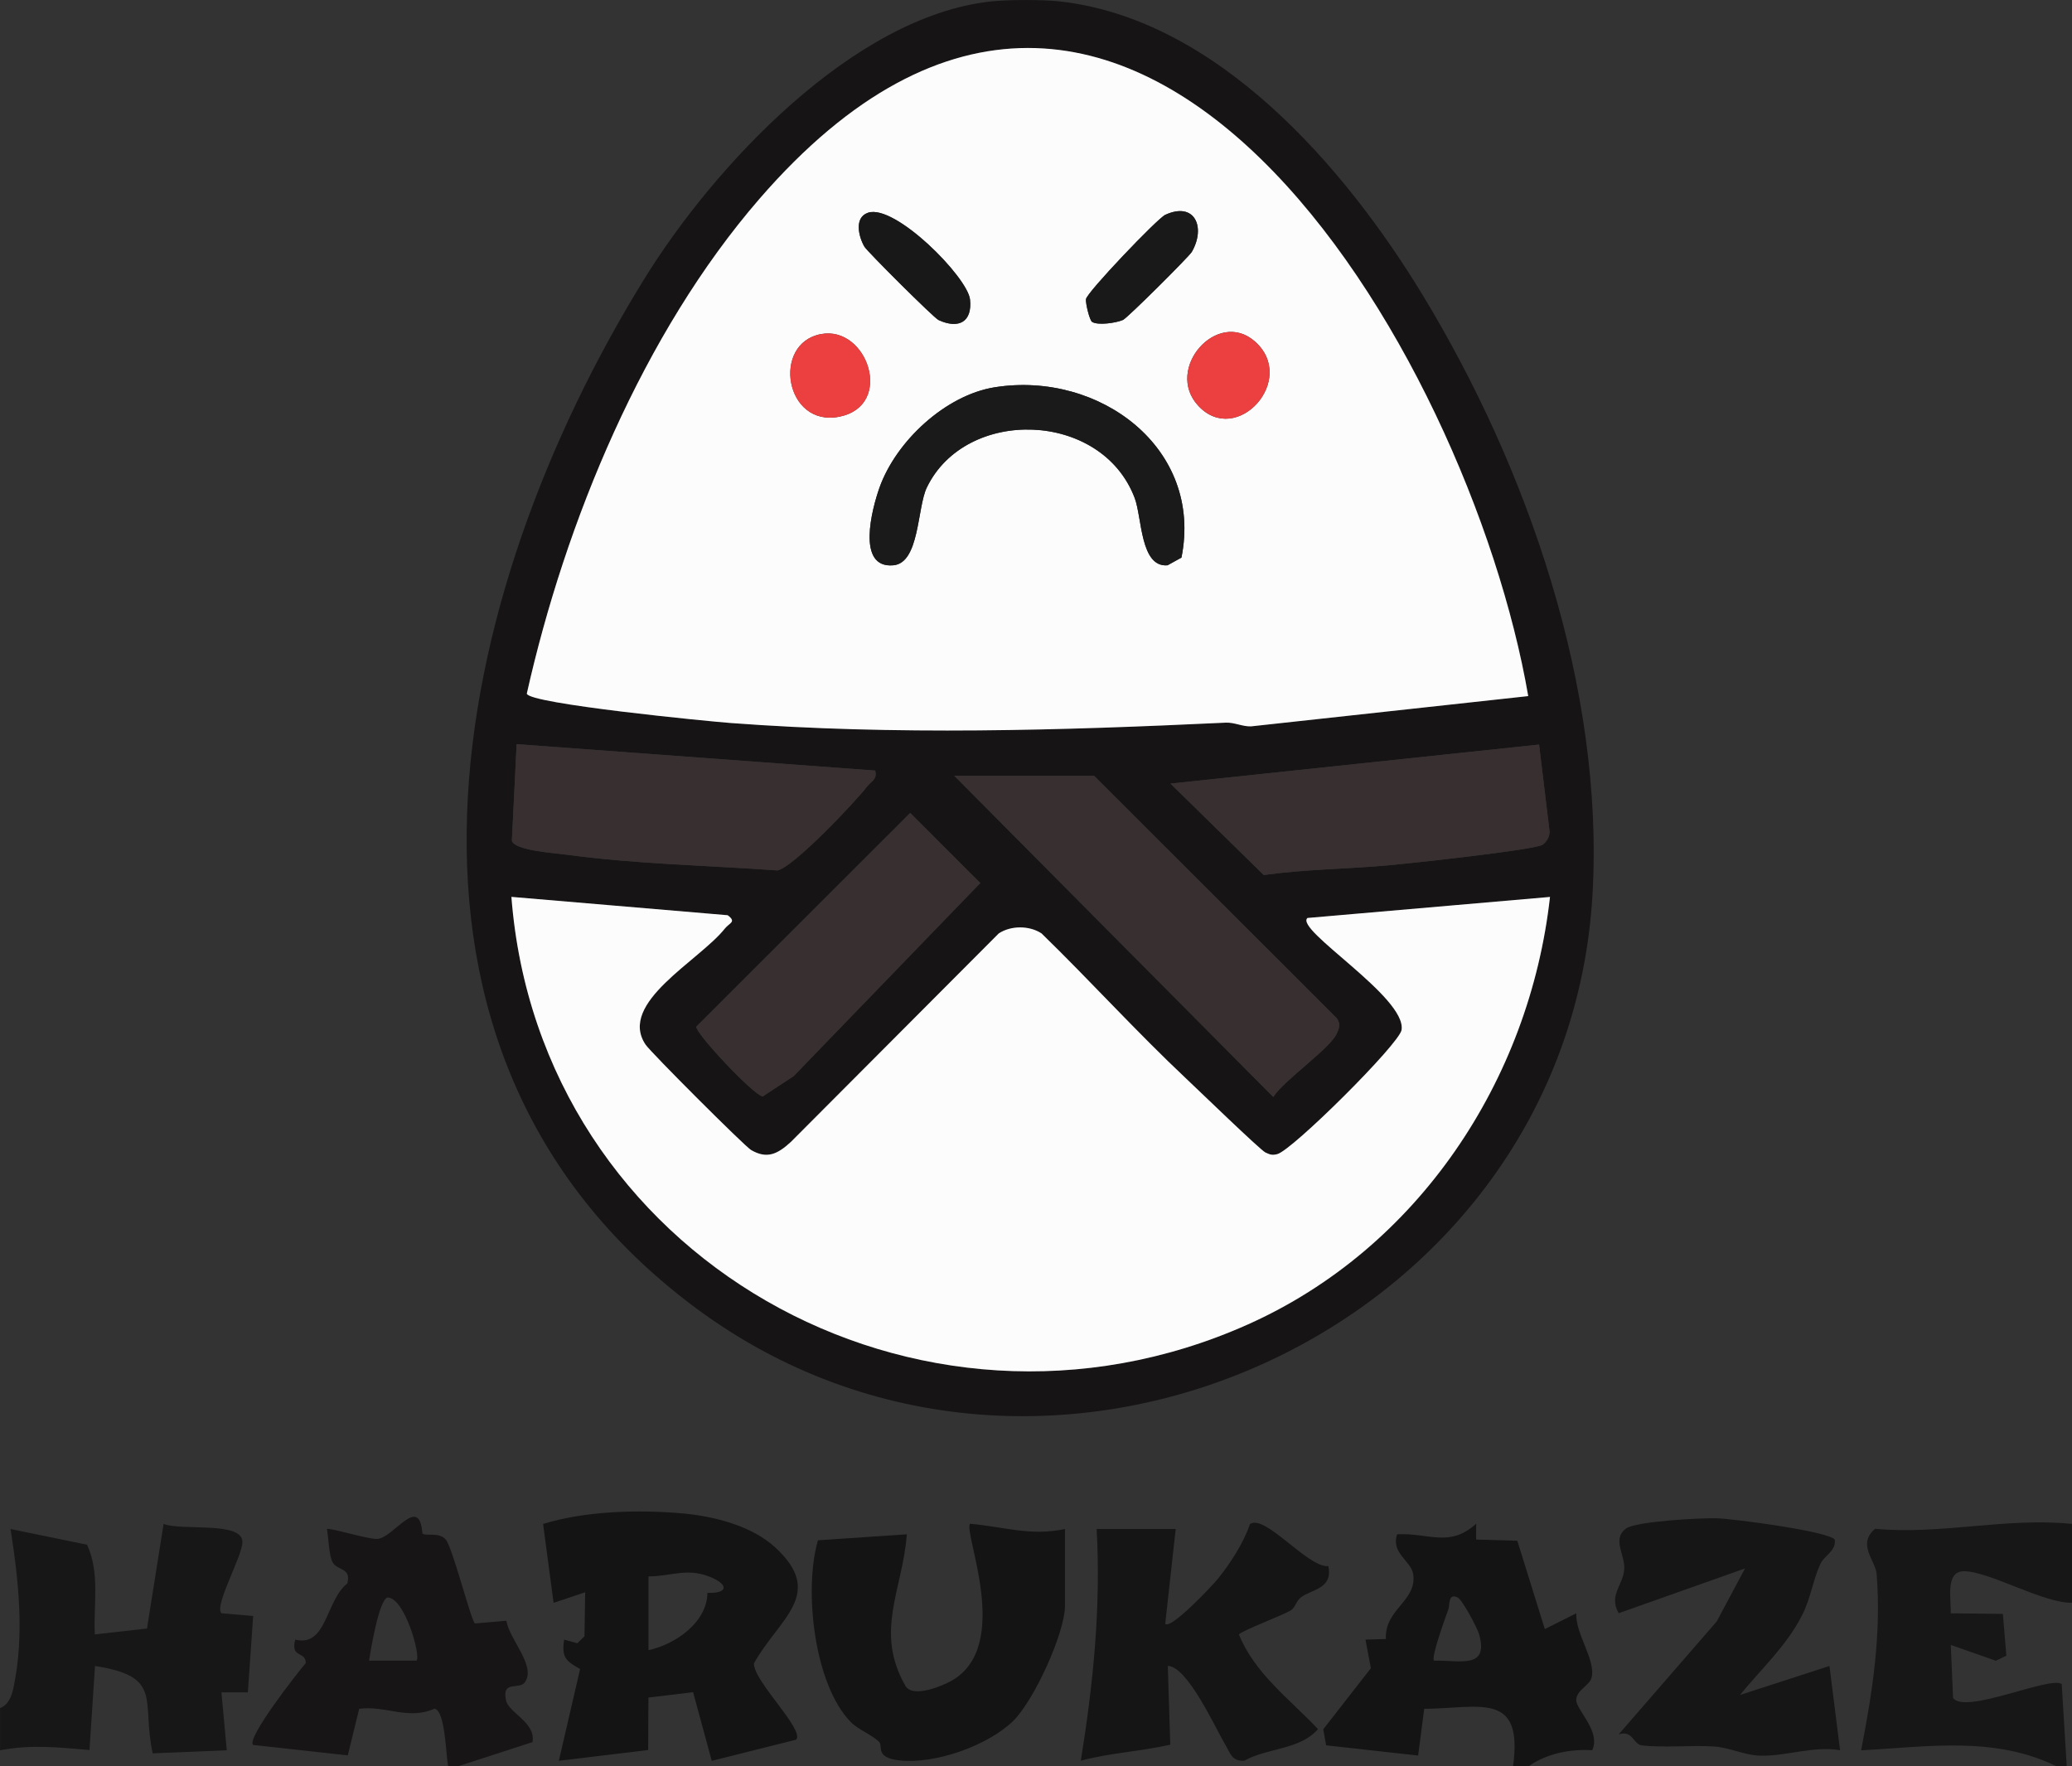 <?xml version="1.0" encoding="UTF-8"?>
<svg id="Calque_2" data-name="Calque 2" xmlns="http://www.w3.org/2000/svg" viewBox="0 0 393 335">
  <rect x="0" y="0" width="393" height="335" fill="#333333" stroke="none"/>
  <defs>
    <style>
      .cls-1 {
        fill: #fcfcfc;
      }

      .cls-2 {
        fill: #151414;
      }

      .cls-3 {
        fill: #171616;
      }

      .cls-4 {
        fill: #161415;
      }

      .cls-5 {
        fill: #ec4040;
      }

      .cls-6 {
        fill: #ec3f3f;
      }

      .cls-7 {
        fill: #161515;
      }

      .cls-8 {
        fill: #171516;
      }

      .cls-9 {
        fill: #181717;
      }

      .cls-10 {
        fill: #191818;
      }

      .cls-11 {
        fill: #1b1a1a;
      }

      .cls-12 {
        fill: #1a1919;
      }

      .cls-13 {
        fill: #372f30;
      }
    </style>
  </defs>
  <g id="Calque_1-2" data-name="Calque 1">
    <g>
      <path class="cls-4" d="M201,.27c29.95,3.33,54.16,31.55,68.81,55.65,19.99,32.91,34.48,74.73,32.24,113.76-4.76,82.79-103.85,127.98-170.37,78.22-65.36-48.89-46.39-135.25-9.48-194.98C135.34,31.63,161.81,3.08,188,.27c3.27-.35,9.74-.36,13,0ZM289.88,132.04c-11.14-64.77-75.53-175.53-145.85-94.28-22.01,25.44-36.78,61.22-44.09,93.81.27,1.93,34.79,5.29,38.58,5.57,31.39,2.35,62.72,1.41,94-.06,1.61-.08,3.23.79,4.83.7l52.55-5.74ZM165.99,146.16l-68-5.01-.9,18.34c.61,1.84,7.88,2.29,10.41,2.63,13.12,1.78,26.74,2.04,39.97,2.98,2.99-.58,14.71-12.94,17.03-15.96.77-1,1.94-1.27,1.49-3ZM291.92,141.24l-69.91,7.4,17.69,17.34c7.87-1.1,15.88-1.13,23.79-1.85,3.86-.35,27.78-2.93,29.1-3.9.8-.59,1.33-1.5,1.32-2.51l-1.99-16.48ZM181,147.15l60.5,60.93c2.17-3.31,10.7-9.1,12.03-11.99.51-1.1.78-1.88,0-2.96l-46.03-45.98h-26.5ZM172.64,154.22l-40.56,40.53c-.21,1.21,10.77,12.92,12.58,13.24l5.88-3.86,35.4-36.63-13.29-13.28ZM248,174.13c-2.57,2.2,18.81,15.02,17.84,21.25-.41,2.64-20.78,22.88-23.59,23.56-1.01.24-1.36.08-2.23-.31-.94-.42-12.9-12.01-15.04-14.02-9.42-8.86-18.16-18.52-27.43-27.54-2.32-1.52-5.79-1.52-8.11,0l-39.42,39.54c-2.49,2.29-4.51,3.34-7.57,1.54-1.22-.72-19-18.49-20-19.98-5.33-7.93,10.21-15.91,15.05-22.04.85-1.07,2.24-1.22.52-2.51l-41.02-3.48c5.27,68.34,77.18,109.02,139.67,81.11,32.29-14.42,53.43-46.3,57.32-81.1l-45.99,3.99Z"/>
      <path class="cls-9" d="M0,324.01c1.64-.6,2.25-2.38,2.57-3.93,2.08-9.91.98-20.14-.57-30.04l14.51,2.98c2.48,5.33,1.2,11.34,1.48,17.01l9.89-1.12,3.15-19.84c3.38,1.36,14.89-.56,14.95,3.4.04,2.67-5.4,12.1-3.98,13.55l6.02.52-1.01,14.48h-5.01s1.01,10.99,1.01,10.99l-14.05.58c-2.19-10.07,2.11-14.54-10.94-16.57l-1.05,15.94c-6.01-.5-10.93-1.09-16.96.05v-7.99Z"/>
      <path class="cls-8" d="M85,335c-.47-2.34-.52-10.39-2.57-10.89-4.96,2.25-9.29-.64-14.3.03l-2.17,8.84-17.95-1.98c-1.35-1.22,8.52-13.85,9.98-15.51.07-2.36-2.96-.86-1.99-4.47,6,1.48,5.73-7.36,9.88-10.66.82-3.07-1.96-2.34-2.84-4.11-.64-1.28-.72-4.57-1.03-6.2.33-.36,7.8,1.97,9.55,1.87,3.1-.18,7.97-8.63,8.56-1.04.62.6,3.1-.34,4.41,1.14s4.8,15.4,5.56,15.94l5.95-.52c.61,3.64,5.7,8.58,3.52,11.66-1.07,1.51-4.44-.46-3.58,3.44.53,2.42,5.69,4.18,5.02,7.92l-13.99,4.54h-2ZM79,315.01c.88-.87-2.25-11.98-5.49-11.98-1.62.38-3.2,9.94-3.51,11.98h9Z"/>
      <path class="cls-2" d="M251,328.01l9.02-11.57-1.03-5.42,3.87-.12c-.27-5.69,5.96-7.19,5.18-12.32-.38-2.49-4.27-3.98-3.04-7.54,6.08-.31,9.88,2.61,14.99-2.01v3.01s7.8.22,7.8.22l5.22,16.76,5.98-3c-.29,3.73,3.8,8.99,2.87,12.27-.42,1.49-2.89,2.31-2.89,4.2s4.71,5.91,3.03,9.51c-4.1-.26-8.58.6-12.01,3h-3c1.94-14.25-6.3-10.95-16.86-10.85l-1.15,8.86-17.45-1.94-.55-3.06ZM272,315.01c4.83-.13,10.45,1.71,8.54-5.02-.34-1.2-3.16-6.52-4.06-6.96-1.85-.91-1.47,1.43-1.75,2.2-.51,1.41-3.35,9.19-2.74,9.78Z"/>
      <path class="cls-9" d="M393,289.04v14.99c-5.48.1-15.87-6.06-20.57-5.98-3.55.06-2.29,5.5-2.44,7.98l9.9.11.66,7.93-2,.96-8.54-3,.43,10.05c2.25,3.22,18.42-4.23,20.61-2.63l.95,15.57h-2c-11.78-5.75-24.43-3.66-37-3,2.17-11.12,3.84-21.98,2.95-33.41-.21-2.66-3.8-5.61-.29-8.62,12.29,1.2,24.76-2.19,37.34-.92Z"/>
      <path class="cls-2" d="M151,330l-16,4.01-3.54-13.02-8.47,1.02-.05,9.95-16.94,2.04,4.03-17.4c-2.68-1.51-3.55-2.18-3.03-5.58l2.5.69,1.36-1.32.13-8.35-5.99,2-1.99-14.96c8-2.47,18.05-2.75,26.47-2,5.95.53,13.1,2.35,17.55,6.44,9.64,8.86.72,13.47-4.03,22-.11,3.39,9.74,12.65,7.99,14.51ZM123,299.03v13.99c5.17-1.12,11.11-5.3,11.18-10.87,3.99.15,4.11-1.63.31-3.1-4.3-1.66-7.2-.04-11.49-.02Z"/>
      <path class="cls-2" d="M202,290.04v14.49c0,5.26-5.96,18.24-9.94,22.03-4.84,4.61-14.74,8.12-21.46,7.37-4.77-.53-3.01-2.73-3.9-3.56-1.51-1.41-3.93-2.28-5.34-3.72-6.96-7.14-8.94-25.08-6.22-34.47l16.86-1.14c-.77,10.48-6.19,18.39-.28,28.73,1.33,2.33,6.64.21,8.65-.89,11.87-6.53,2.2-28.4,3.64-29.84,6.44.58,11.4,2.38,18,1Z"/>
      <path class="cls-7" d="M205,334c2.36-14.66,3.83-29.04,3-43.97h15s-1.99,17.99-1.99,17.99c1.05,1.16,9.03-7.34,9.97-8.51,2.36-2.93,4.89-6.8,6.1-10.4,2.84-2.03,10.98,8.32,14.87,7.97.88,4.35-3.09,4.33-5.21,5.93-.85.64-1.11,1.94-1.82,2.4-1.5.97-9.41,3.91-9.93,4.63,3.02,7.47,9.68,12.29,15,17.96-3.44,3.95-9.56,3.51-14,6-2.35.11-2.61-1.4-3.54-2.96-1.85-3.09-7.18-14.95-10.95-15.04l.47,14.95c-5.59,1.28-11.42,1.54-16.98,3.04Z"/>
      <path class="cls-3" d="M348,292.05c.29,2.21-1.94,2.89-2.77,4.71-1.37,3.03-1.81,6.44-3.4,9.59-2.96,5.84-7.73,10.18-11.81,15.17l16.98-5.5,2.01,15.98c-5.22-.88-10.48,1.27-15.46,1.02-2.73-.14-5.65-1.53-8.33-1.72-4.37-.3-9.46.28-13.78-.21-1.67-.19-1.75-2.98-4.43-2.09l18.6-21.42,5.37-10.06-23.96,8.49c-1.99-3.46.95-5.37,1.06-8.49.1-2.65-2.34-5.61.33-7.57,1.87-1.38,14.12-2.02,17.14-1.95s21.26,2.46,22.45,4.05Z"/>
      <path class="cls-1" d="M289.88,132.04l-52.55,5.74c-1.6.09-3.22-.78-4.83-.7-31.28,1.48-62.61,2.42-94,.06-3.79-.28-38.31-3.64-38.58-5.57,7.31-32.59,22.08-68.38,44.09-93.81,70.32-81.26,134.72,29.5,145.85,94.28ZM164.65,40.35c-2.71.9-1.78,4.59-.7,6.44.53.91,13.17,13.5,14.06,13.92,3.83,1.76,6.44.41,5.97-3.9s-14.23-18.17-19.34-16.46ZM207.15,61.07c1.09.69,4.49.21,5.84-.37.84-.36,12.57-12.06,13.06-12.91,2.69-4.65.6-9.62-5.04-7.03-1.47.68-14.9,14.74-15.03,16-.09.85.69,4.02,1.17,4.32ZM155.74,63.37c-9.45,1.74-6.83,17.81,3.53,15.66s5.26-17.28-3.53-15.66ZM227.26,76.95c7.3,7.91,18.96-5.01,10.72-12.21-7.1-6.2-17.17,5.22-10.72,12.21ZM188.74,73.45c-9.42,1.47-18.8,10.27-21.93,19.06-1.4,3.95-4.46,15.37,2.64,14.72,4.97-.45,4.49-10.93,6.34-14.75,7.41-15.35,33.17-14.59,39.43,1.99,1.4,3.7,1.05,13.21,6.23,12.76l2.64-1.46c4.16-20.75-15.55-35.42-35.35-32.32Z"/>
      <path class="cls-1" d="M248,174.13l45.99-3.99c-3.89,34.8-25.04,66.68-57.32,81.1-62.5,27.91-134.4-12.77-139.67-81.11l41.02,3.48c1.73,1.29.33,1.44-.52,2.51-4.84,6.13-20.39,14.11-15.05,22.04,1,1.49,18.78,19.26,20,19.98,3.06,1.8,5.08.75,7.57-1.54l39.42-39.54c2.32-1.52,5.79-1.52,8.11,0,9.27,9.02,18.01,18.68,27.43,27.54,2.14,2.01,14.1,13.59,15.04,14.02.87.39,1.22.56,2.23.31,2.81-.68,23.18-20.92,23.59-23.56.98-6.23-20.41-19.06-17.84-21.25Z"/>
      <path class="cls-13" d="M181,147.15h26.5l46.03,45.98c.78,1.08.51,1.86,0,2.96-1.34,2.89-9.86,8.69-12.03,11.99l-60.5-60.93Z"/>
      <path class="cls-13" d="M291.92,141.24l1.99,16.48c0,1.02-.53,1.92-1.32,2.51-1.32.98-25.23,3.55-29.1,3.9-7.92.72-15.92.75-23.79,1.85l-17.69-17.34,69.91-7.4Z"/>
      <path class="cls-13" d="M165.99,146.16c.45,1.73-.72,2-1.49,3-2.32,3.02-14.04,15.38-17.03,15.96-13.23-.95-26.85-1.2-39.97-2.98-2.54-.34-9.8-.8-10.41-2.63l.9-18.34,68,5.01Z"/>
      <path class="cls-13" d="M172.64,154.22l13.29,13.28-35.4,36.63-5.88,3.86c-1.8-.32-12.79-12.02-12.58-13.24l40.56-40.53Z"/>
      <path class="cls-11" d="M188.74,73.45c19.81-3.1,39.51,11.58,35.35,32.32l-2.64,1.46c-5.18.46-4.83-9.05-6.23-12.76-6.26-16.58-32.03-17.34-39.43-1.99-1.84,3.82-1.36,14.3-6.34,14.75-7.1.65-4.04-10.78-2.64-14.72,3.12-8.79,12.51-17.58,21.93-19.06Z"/>
      <path class="cls-12" d="M207.15,61.07c-.48-.3-1.25-3.47-1.17-4.32.13-1.26,13.56-15.32,15.03-16,5.63-2.59,7.73,2.38,5.04,7.03-.49.85-12.22,12.55-13.06,12.91-1.35.58-4.75,1.06-5.84.37Z"/>
      <path class="cls-10" d="M164.65,40.35c5.11-1.7,18.89,12.28,19.34,16.46s-2.14,5.66-5.97,3.9c-.9-.41-13.53-13.01-14.06-13.92-1.08-1.85-2.01-5.54.7-6.44Z"/>
      <path class="cls-5" d="M227.26,76.95c-6.45-6.99,3.61-18.41,10.72-12.21,8.25,7.2-3.41,20.12-10.72,12.21Z"/>
      <path class="cls-6" d="M155.74,63.37c8.79-1.62,13.95,13.5,3.53,15.66s-12.98-13.92-3.53-15.66Z"/>
    </g>
  </g>
</svg>